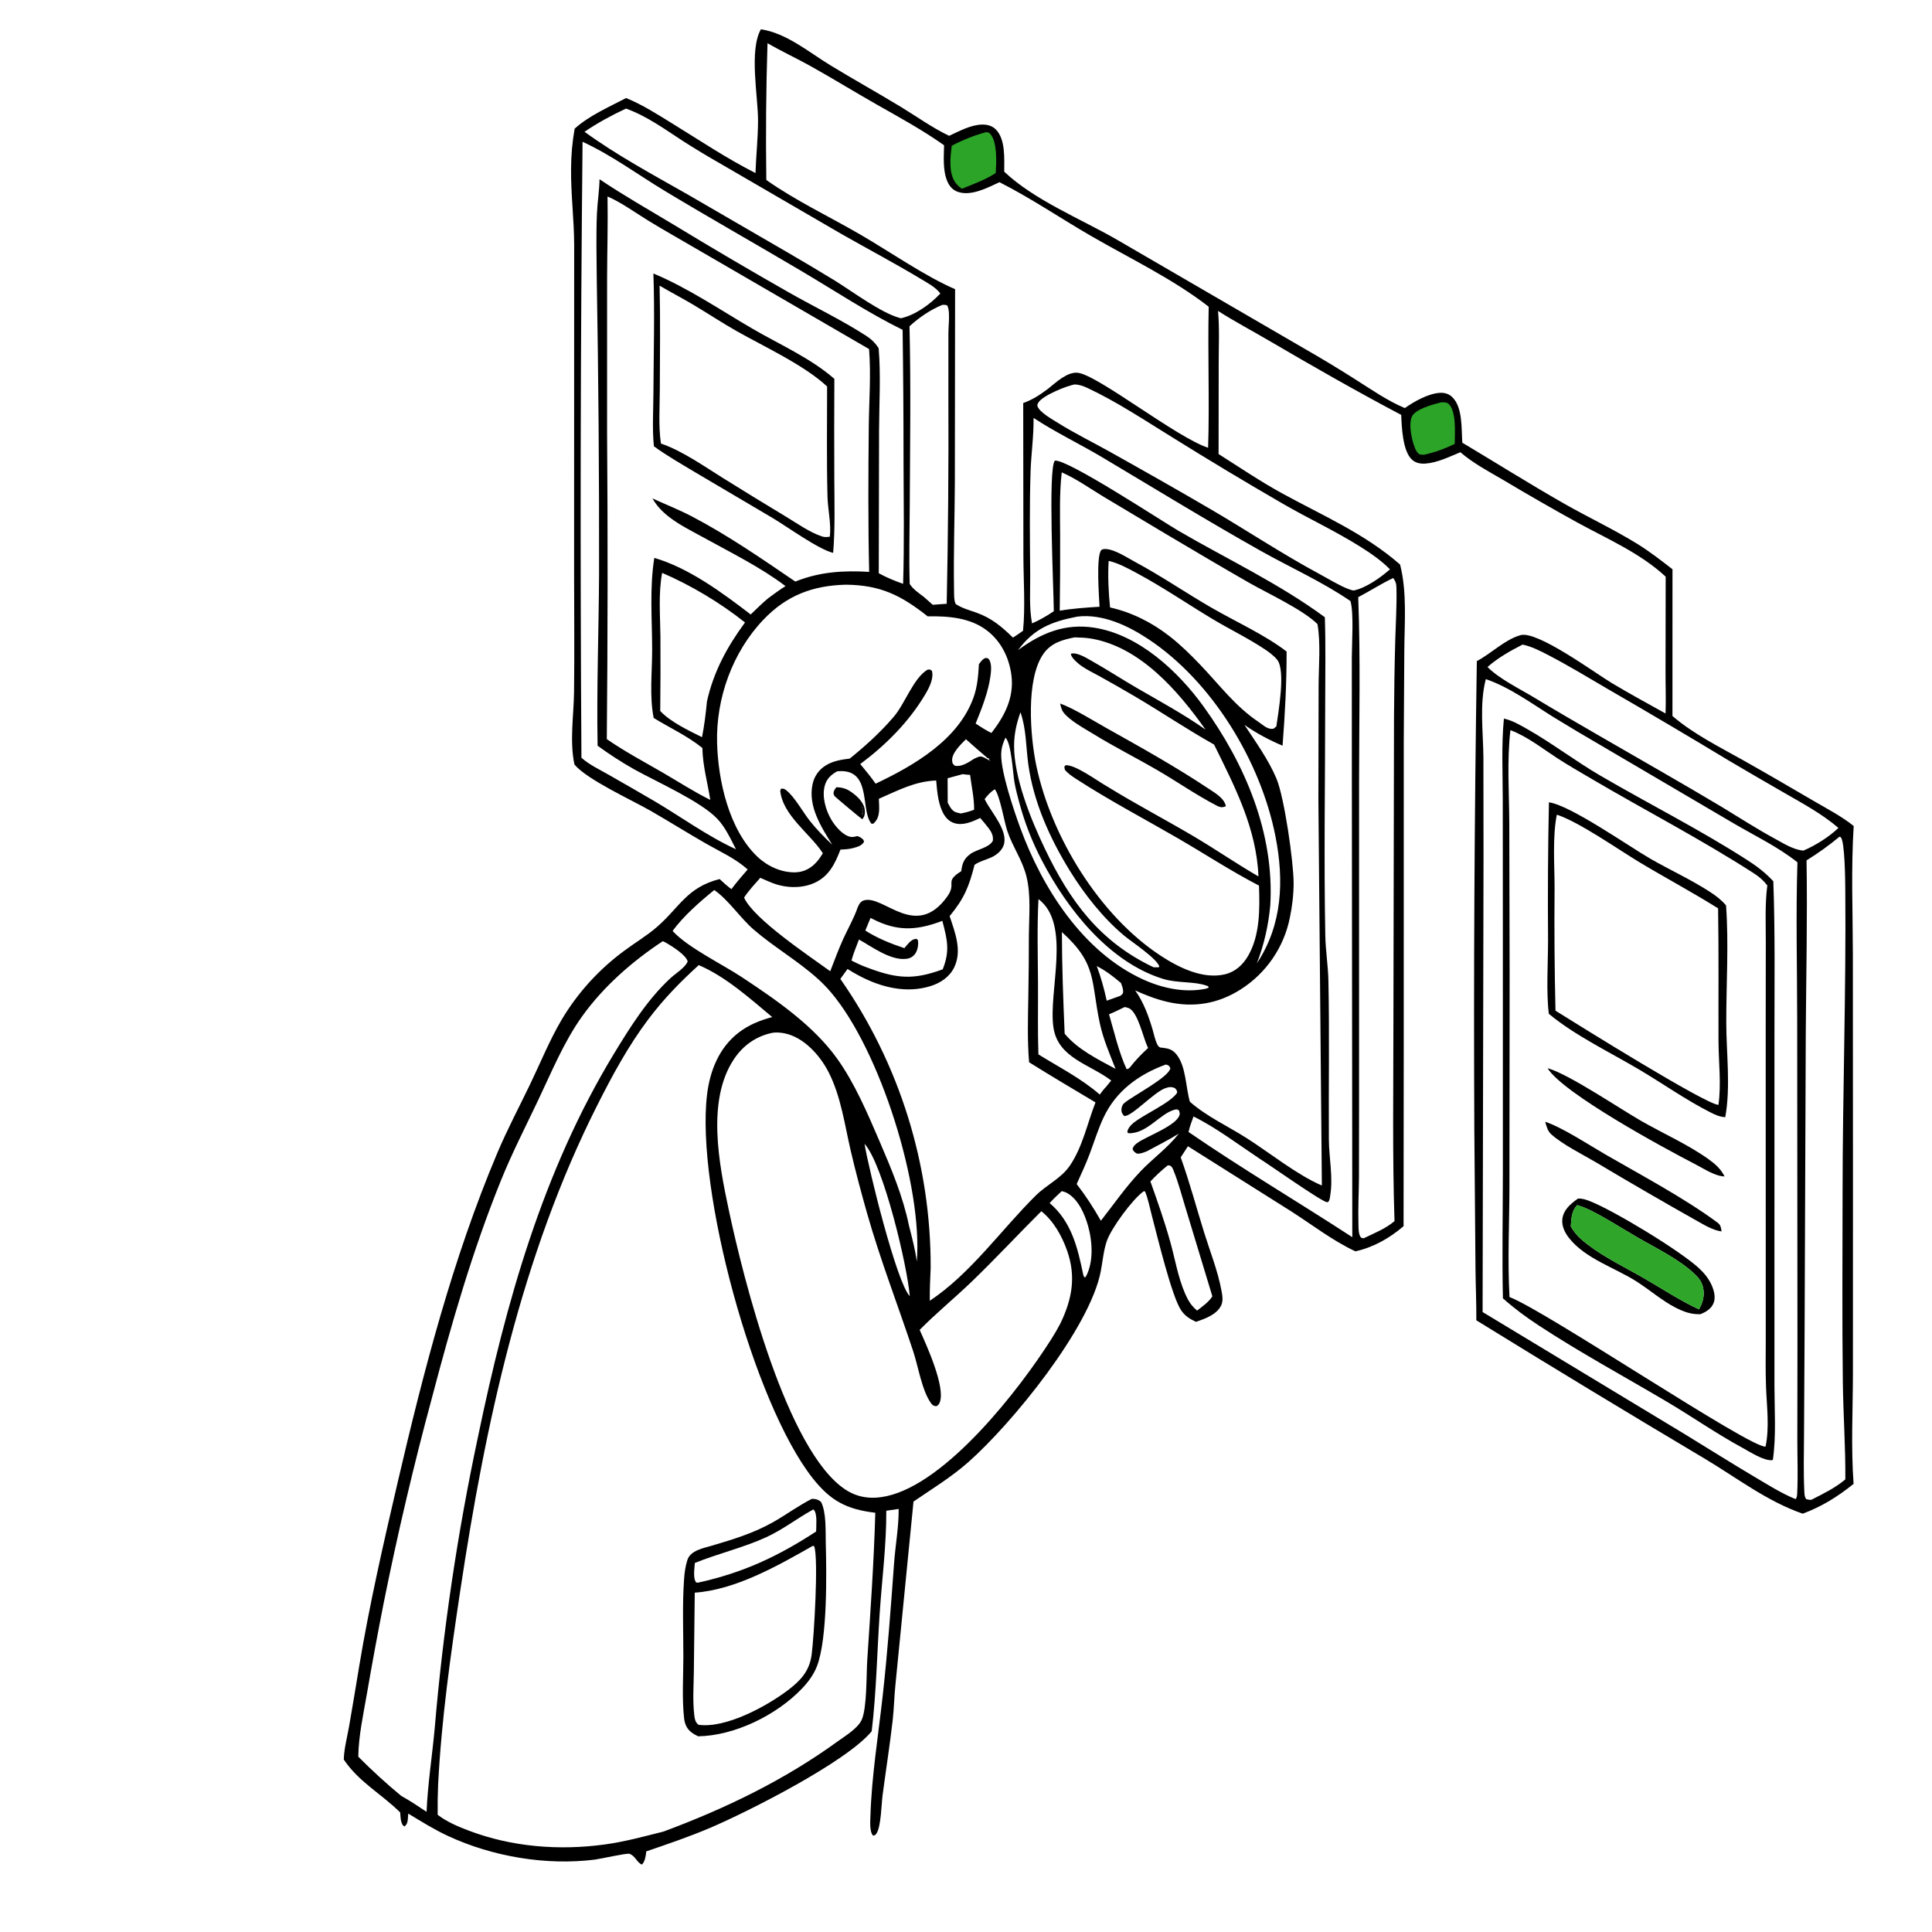 <?xml version="1.0" encoding="utf-8" ?>
<svg xmlns="http://www.w3.org/2000/svg" xmlns:xlink="http://www.w3.org/1999/xlink" width="917" height="917">
	<path transform="scale(0.896 0.896)" d="M403.056 15.524C416.563 17.485 428.61 27.735 440.011 34.672C452.267 42.129 464.818 49.115 477.093 56.551C485.621 61.716 493.771 67.65 502.785 71.951C508.092 69.496 514.276 66.096 520.256 65.988C522.95 65.94 525.582 66.617 527.523 68.575C532.71 73.811 531.962 84.078 531.971 90.945C547.726 105.905 572.315 115.843 591.287 126.741L690.982 184.679C700.004 189.844 708.905 195.219 717.676 200.8C726.195 206.162 734.87 212.277 744.182 216.167C749.203 212.646 756.624 208.418 762.876 208.091C765.227 207.967 767.411 208.608 769.155 210.221C774.953 215.58 774.109 227.276 774.624 234.502C792.636 245.259 810.351 256.404 828.594 266.8C841.428 274.114 854.965 280.45 867.499 288.215C873.98 292.23 879.944 296.885 885.962 301.549L885.946 379.281C897.116 388.884 910.87 395.653 923.655 402.861C936.133 409.897 948.475 417.091 960.837 424.324C967.945 428.483 975.53 432.39 981.957 437.556C980.517 460.259 981.471 482.915 981.517 505.634L981.567 620.532L981.548 727.438C981.523 747.021 980.466 766.479 981.899 786.056C973.346 792.919 965.229 797.968 954.969 801.845C936.022 795.324 919.743 782.622 902.659 772.473C862.257 748.448 822.055 724.09 782.056 699.401C782.125 690.489 781.711 681.607 781.617 672.7L780.993 598.496C780.598 515.731 781.04 432.964 782.319 350.207C789.952 346.197 797.216 338.751 805.489 336.454C814.367 333.988 844.891 356.486 853.684 361.754C863.076 367.383 872.725 372.622 882.291 377.95C882.566 370.588 882.261 363.111 882.285 355.736L882.358 305.478C868.839 292.922 851.409 285.47 835.39 276.694C822.267 269.448 809.266 261.983 796.392 254.301C788.678 249.772 780.38 245.444 773.613 239.551C767.886 241.917 761.412 245.113 755.169 245.567C752.573 245.755 749.992 245.324 748.005 243.528C742.989 238.996 742.514 226.079 742.27 219.781C718.652 207.317 695.685 194.189 672.649 180.689C663.516 175.337 654.149 170.406 645.221 164.702C646.053 173.823 645.582 183.349 645.576 192.512L645.519 240.517C656.702 247.609 667.7 255.057 679.325 261.422C701.02 273.3 722.813 282.602 741.662 299.047C745.424 313.789 743.98 329.789 743.901 344.949L743.612 392.88L743.601 554.125L743.51 649.544C736.124 655.888 727.537 660.76 718.007 662.871C706.152 657.351 695.223 648.895 684.213 641.833L629.296 607.202L625.458 613.087C630.196 626.285 633.784 639.808 637.957 653.182C641.102 663.263 645.083 673.123 647.022 683.542C647.496 686.091 648.072 689.066 646.904 691.495C644.542 696.407 638.357 698.574 633.542 700.219C630.281 698.657 627.886 697.245 625.76 694.216C620.73 687.051 612.887 654.161 610.139 643.818C609.022 639.613 608.223 635.145 606.558 631.122L605.831 631.059C599.852 635.327 588.662 650.603 586.318 657.396C584.566 662.473 584.136 668.08 583.129 673.342C577.342 703.606 535.968 754.207 512.971 774.518C503.995 782.447 493.76 788.678 483.908 795.423L474.331 892.527C473.666 898.824 473.594 905.152 472.865 911.449C471.339 924.635 469.289 937.731 467.538 950.885C466.904 955.648 466.732 967.618 464.329 971.181C463.701 972.112 463.655 972.143 462.524 972.393C460.523 970.369 461.005 964.646 461.091 961.93C461.767 940.654 465.208 919.673 467.564 898.56C470.181 875.1 471.896 851.637 473.614 828.103C474.315 818.5 476.123 808.968 476.053 799.327L469.498 800.278C469.576 818.554 467.199 836.567 465.987 854.751C464.597 875.605 464.236 896.302 461.771 917.088C448.475 933.328 396.389 959.622 376.536 968.114C365.374 972.889 353.824 976.803 342.345 980.737C342.13 983.059 341.724 985.938 340.091 987.708C337.441 986.845 336.556 982.987 333.382 982.004C331.973 981.567 318.023 984.721 315.177 985.08C289.346 988.334 260.978 983.538 237.389 972.599C230.051 969.196 223.175 964.89 216.258 960.717C216.19 961.861 216.131 963.016 215.99 964.154C215.809 965.624 215.437 966.605 214.284 967.524L213.353 966.869C212.14 964.71 212.165 962.534 212.005 960.122C202.145 950.317 190.111 944.022 182.118 932.087C182.253 926.259 183.929 920.2 184.93 914.453C186.762 903.877 188.54 893.293 190.265 882.699C195.703 849.99 203.098 817.692 210.615 785.414C224.376 726.327 239.784 666.77 263.449 610.751C268.696 598.328 275.045 586.369 280.885 574.218C286.336 562.875 291.086 551.133 297.468 540.262C306 525.906 317.344 513.421 330.818 503.555C336.468 499.337 342.669 495.686 347.992 491.055C360.153 480.473 363.753 470.169 381.191 465.655C383.223 467.548 385.221 469.36 387.458 471.015C390.118 467.386 393.118 464.014 396.044 460.599C389.751 454.832 381.645 451.247 374.275 447.035C364.374 441.377 354.703 435.302 344.818 429.606C334.879 423.88 310.865 412.96 304.303 404.971C301.665 392.537 303.943 379.006 304.093 366.389C304.343 345.454 304.126 324.493 304.12 303.555L304.155 129.579C304.109 116.225 302.376 102.892 302.511 89.585C302.522 82.405 303.155 75.241 304.402 68.171C312.061 61.245 322.548 56.715 331.665 51.937C340.415 55.492 348.536 60.747 356.55 65.684C370.845 74.489 385.215 84.095 400.199 91.67C400.517 82.472 401.52 73.258 401.553 64.06C401.599 51.011 396.716 26.806 403.056 15.524ZM351.493 970.222C384.137 958.096 415.496 942.986 443.755 922.457C447.821 919.504 454.516 915.539 456.532 910.891C459.292 904.526 458.917 886.943 459.405 879.491C461.11 853.441 462.938 827.463 463.672 801.356C448.502 799.541 439.999 795.108 430.47 783.011C399.139 743.236 368.487 629.834 374.55 579.803C376.073 567.236 380.892 555.086 391.111 547.133C396.563 542.89 402.462 540.584 409.056 538.76C397.167 528.83 384.515 517.402 370.16 511.247C360.32 520.152 351.413 529.341 343.427 539.959C332.72 554.194 324.385 569.64 316.381 585.495C276.136 665.22 257.027 754.703 243.843 842.429C238.727 876.473 233.814 910.954 232.087 945.353C231.859 950.685 231.78 956.022 231.85 961.358C236.745 965.103 242.655 967.594 248.386 969.765C271.171 978.397 296.044 980.347 320.108 977.106C330.805 975.666 341.06 972.847 351.493 970.222ZM785.374 695.013L892.267 759.602C904.776 767.224 917.149 775.082 929.76 782.533C936.417 786.467 943.242 790.779 950.373 793.806L951.263 794.102C951.983 793.022 951.975 792.055 952.036 790.798C952.488 781.62 952.098 772.248 952.097 763.047L952.161 711.607L952.023 540.929C952.013 512.954 951.267 484.736 952.152 456.788C941.56 448.393 929.373 442.66 917.782 435.819L848.45 395.086C839.871 390.114 831.353 385.038 822.898 379.86C811.596 372.803 799.748 364.067 787.087 359.748C783.617 372.97 785.711 387.79 785.807 401.351L785.865 453.987L785.374 695.013ZM321.444 391.527C330.885 398.092 341.317 403.609 351.266 409.39C359.539 414.197 367.686 419.483 376.254 423.724C374.83 414.575 372.221 405.529 372.082 396.238C364.002 389.723 354.993 385.689 346.269 380.318C343.961 368.632 345.478 355.969 345.467 344.127C345.452 327.774 344.022 311.799 346.605 295.533C364.8 300.792 382.705 314.025 397.665 325.504C400.669 322.625 403.63 319.67 406.817 316.993C409.861 314.722 412.893 312.506 416.109 310.483C403.14 300.603 386.983 292.629 372.644 284.714C366.558 281.355 360.152 278.23 354.626 273.989C350.917 271.143 347.95 268.086 345.618 264.009C352.573 267.21 359.683 269.995 366.478 273.549C385.58 283.54 403.503 295.953 421.296 308.066C434.226 302.898 446.667 302.129 460.421 302.939C459.829 277.305 459.959 251.553 460.219 225.913C460.358 212.179 461.455 198.633 460.368 184.903L369.248 132.012C360.647 126.939 351.886 122.083 343.379 116.857C336.366 112.548 329.36 107.377 321.824 104.066C322.091 118.387 321.64 132.681 321.6 147L321.59 229.127C322 283.26 321.952 337.395 321.444 391.527ZM405.939 95.339C421.713 106.454 439.305 114.685 455.943 124.373C471.576 133.476 489.867 146.232 505.941 153.184L505.815 255.902C505.714 274.721 505.058 293.638 505.383 312.447C505.421 314.641 505.28 317.947 506.236 319.931C509.469 322.195 513.745 323.277 517.432 324.61C525.295 327.452 530.69 331.986 536.594 337.763C538.381 336.577 540.218 335.434 541.93 334.142C543.193 321.516 542.144 307.136 542.123 294.296L542.029 213.511C547.076 211.706 550.905 209.146 555.171 205.951C559.323 202.662 565.34 196.848 570.952 197.475C581.577 198.663 623.046 231.612 639.98 237.202C640.769 212.307 639.722 187.382 640.286 162.475C621.245 147.689 598.726 137.013 577.89 124.949C561.775 115.619 546.055 104.915 529.448 96.518C523.118 99.457 514.48 104.066 507.397 101.63C504.807 100.74 503.04 98.783 501.943 96.323C499.327 90.457 499.989 83.191 500.097 76.939C488.68 68.859 476.63 62.293 464.488 55.402C452.728 48.728 441.215 41.613 429.403 35.031C421.881 30.84 414.014 27.195 406.57 22.886C405.807 47.029 405.597 71.186 405.939 95.339ZM561.656 701.192C567.926 688.243 570.136 676.267 565.251 662.438C562.531 654.736 558.107 646.77 551.623 641.626C539.265 653.933 527.386 666.726 514.835 678.83C505.782 687.559 495.993 695.527 487.166 704.486C490.681 712.295 501.044 734.892 497.79 742.949C497.386 743.95 496.9 744.426 495.976 744.934C494.658 744.735 494.085 744.546 493.267 743.427C488.38 736.738 486.462 724.031 483.798 715.979C475.725 691.579 466.355 667.499 459.333 642.767C456.25 631.91 453.308 620.925 450.736 609.938C447.462 595.954 445.497 580.669 438.86 567.823C434.279 558.957 425.763 549.411 415.556 547.375C413.531 546.971 411.402 546.812 409.345 547.068C400.577 548.859 393.638 553.739 388.711 561.183C374.234 583.051 380.911 616.626 385.988 640.629C393.791 677.517 416.671 768.568 447.855 789.087C454.606 793.529 461.942 794.238 469.663 792.559C501.479 785.639 540.009 736.056 556.939 709.333C558.623 706.685 560.196 703.969 561.656 701.192ZM561.373 323.505C568.369 322.319 575.384 321.849 582.459 321.412C582.201 316.293 580.595 294.613 583.351 291.44C583.801 290.922 584.805 290.817 585.466 290.826C590.393 290.894 597.088 295.418 601.362 297.709C615.127 305.088 628.144 314.04 641.68 321.868C654.287 329.158 670.193 336.368 681.553 345.136C681.577 361.883 680.696 378.308 679.41 395.009C672.558 392.147 665.266 388.278 659.215 383.975C665.088 392.907 671.98 402.461 676.142 412.359C680.389 422.461 685.196 456.386 685.265 467.521C685.304 473.717 684.522 480.15 683.255 486.209C680.113 501.823 670.754 515.487 657.329 524.058C645.416 531.684 632.491 533.911 618.711 530.789C612.763 529.442 606.876 527.183 601.326 524.66C605.699 530.685 608.428 538.182 610.529 545.272C611.281 547.807 611.841 550.81 613.003 553.175C613.394 553.97 613.887 554.727 614.815 554.954C615.076 555.017 615.352 554.977 615.621 554.989C619.062 555.429 621.052 555.862 623.273 558.643C628.317 564.957 628.088 575.974 630.311 583.622C639.19 591.441 650.446 596.564 660.371 602.885C672.544 610.638 687.234 622.472 700.228 627.996L698.392 424.125L698.506 363.066C698.539 352.706 699.669 340.798 697.915 330.623C690.342 323.031 671.582 314.356 661.641 308.676C646.751 300.169 631.97 291.359 617.207 282.627L584.111 262.836C577.059 258.542 570.004 253.558 562.441 250.222C561.156 261.384 561.542 272.602 561.587 283.815C561.636 297.045 561.565 310.276 561.373 323.505ZM521.593 423.297L521.943 423.991C525.224 430.44 534.314 440.284 531.663 447.783C530.624 450.723 527.778 453.005 525.015 454.238C522.056 455.56 518.958 456.246 516.261 458.108C513.273 469.747 510.796 475.905 503.047 485.299C505.913 493.979 509.796 503.645 505.422 512.541C502.957 517.556 498.248 520.675 493.042 522.325C480.291 526.367 466.975 523.107 455.47 517.058C453.244 515.901 451.07 514.646 448.955 513.297L445.157 518.564C476.498 563.463 493.208 616.946 493.001 671.701C492.801 677.455 492.418 683.303 492.545 689.057C514.303 674.575 530.262 651.525 548.699 633.285C554.46 627.584 562.187 624.225 566.817 617.363C573.544 607.394 575.993 595.038 580.314 583.974C568.533 576.932 556.781 569.998 545.144 562.71C544.159 551.123 544.538 539.423 544.732 527.81C544.938 516.93 545.035 506.049 545.025 495.167C545.101 484.924 546.193 474.503 543.775 464.422C541.667 455.634 536.299 448.426 533.547 440.024C531.852 434.851 529.735 421.576 526.969 418.065C524.712 419.576 523.231 421.156 521.593 423.297ZM189.792 930.565C197.121 937.923 204.534 944.734 212.544 951.341C217.174 953.882 221.573 956.849 225.966 959.776C226.603 944.833 228.949 930.177 230.294 915.309C234.71 863.456 242.368 811.93 253.224 761.034C267.94 690.326 287.486 620.307 325.276 558.113C333.819 544.053 343.083 529.298 355.251 518.083C357.687 515.838 363.345 512.293 364.267 509.246C363.34 505.862 356.245 501.421 353.209 499.636C352.522 499.232 351.819 498.908 351.093 498.58C334.857 509.296 319.647 522.615 308.301 538.483C298.639 551.994 292.116 568.036 284.994 582.985C278.3 597.036 271.222 610.852 265.374 625.29C250.307 662.493 239.115 701.287 228.921 740.058C219.203 775.977 210.673 812.208 203.343 848.69C200.127 864.956 197.112 881.262 194.297 897.603C192.431 908.402 189.944 919.601 189.792 930.565ZM666.923 469.123C652.098 461.451 638.327 452.377 623.908 444.026C606.124 433.726 587.61 423.982 570.375 412.825C568.156 411.389 565.712 409.8 564.061 407.717L563.814 406.156L564.453 405.374C569.663 404.94 581.622 413.93 586.65 416.702C601.521 425.89 617.021 433.994 632.069 442.874C643.741 449.762 654.934 457.496 666.645 464.28C665.6 438.676 654.123 416.77 643.136 394.417C628.922 386.458 615.317 377.251 601.27 368.963C595.084 365.326 588.853 361.766 582.577 358.285C579.391 356.502 575.861 354.87 572.881 352.784C571.21 351.614 567.701 348.679 567.323 346.702C567.297 346.565 567.312 346.423 567.307 346.283C570.476 345.392 575.452 348.5 578.246 350.075C586.462 354.707 594.375 359.884 602.537 364.615C614.742 371.688 627.062 378.351 638.608 386.496C624.144 366.022 604.003 342.683 578.007 338.275C575.113 337.784 572.183 337.709 569.255 337.629C562.639 338.934 556.669 340.637 552.612 346.525C543.358 359.953 545.71 389.956 548.927 405.407C556.787 443.155 582.378 484.992 614.832 506.269C624.314 512.485 637.146 518.892 648.842 516.133C654.417 514.817 658.433 511.076 661.238 506.207C667.474 495.381 667.372 481.248 666.923 469.123ZM435.886 452.004C435.797 451.865 435.71 451.724 435.619 451.586C428.886 441.374 414.633 431.883 413.308 418.864L413.718 417.8C415.01 417.634 415.562 417.873 416.593 418.7C420.93 422.177 425.274 430.078 428.886 434.693C432.452 439.25 436.666 443.504 440.868 447.484C435.003 438.044 427.954 427.17 430.42 415.474C431.326 411.175 433.791 407.696 437.545 405.405C441.42 403.041 445.752 402.393 450.164 401.837C458.334 395.208 466.041 388.277 472.921 380.288L473.455 379.677C479.348 372.881 483.91 359.085 491.376 354.735C492.721 354.641 492.671 354.536 493.681 355.404C494.732 359.481 492.195 364.352 490.142 367.815C481.474 382.43 469.235 394.64 455.704 404.743C458.513 408.142 461.32 411.509 463.84 415.133C484.188 405.513 507.635 391.878 515.674 369.563C517.773 363.737 518.2 357.978 518.557 351.857C519.569 350.504 520.335 349.229 521.961 348.57C522.747 348.626 523.146 348.448 523.707 349.09C525.502 351.139 525.024 355.542 524.688 358.058C523.564 366.477 520.029 375.43 516.825 383.279C519.56 385.114 522.236 386.817 525.191 388.28C532.244 379.226 537.277 369.428 535.778 357.709C534.581 348.351 530.244 339.575 522.62 333.841C513.658 327.102 502.208 326.345 491.395 326.482C477.23 315.306 466.463 309.948 448.201 309.731C430.562 310.138 416.695 315.368 404.393 328.279C387.986 345.497 379.23 369.928 379.862 393.583C380.399 413.655 386.209 439.63 401.298 453.892C406.576 458.881 413.987 462.298 421.344 462.098C425.866 461.975 429.602 459.967 432.585 456.614C433.839 455.204 434.917 453.62 435.886 452.004ZM309.637 69.806C326.741 82.223 345.544 92.366 363.893 102.786L418.085 134.233C426.206 138.96 434.276 143.774 442.295 148.672C451.589 154.442 466.584 165.661 476.482 168.391L477.219 168.602C484.841 166.92 492.887 161.125 498.129 155.467C495.674 152.15 491.223 149.819 487.73 147.717C473.937 139.417 459.674 131.889 445.69 123.918L380.674 86.141C374.43 82.576 368.274 78.858 362.213 74.99C352.416 68.653 342.698 61.462 331.608 57.521C323.927 61.095 316.657 65.048 309.637 69.806ZM582.58 579.819C583.651 578.428 584.685 576.935 585.937 575.706L588.643 572.397C588.489 572.278 588.337 572.158 588.181 572.041C577.136 563.744 560.494 560.366 558.06 544.417C555.139 525.278 567.764 489.666 550.114 476.275C549.336 491.003 549.771 505.759 549.86 520.501C549.938 533.154 549.646 545.902 550.072 558.542C561.052 565.343 572.789 571.305 582.58 579.819ZM624.442 600.522C618.96 603.937 613.167 606.797 607.499 609.884C605.718 610.549 604.173 611.291 602.245 611.093C600.998 610.275 600.611 610.143 599.968 608.752C600.309 607.05 601.44 606.171 602.811 605.22C607.648 601.863 623.532 596.133 624.858 590.524C625.05 589.714 624.808 589.038 624.57 588.277C623.634 587.671 623.506 587.522 622.35 587.812C614.541 589.772 607.623 600.64 597.852 600.303L597.159 599.809C597.326 597.909 598.842 596.148 600.294 594.952C606.039 590.224 620.167 584.226 623.588 578.802C623.498 577.555 623.265 577.439 622.452 576.459C620.589 575.573 619.136 575.789 617.263 576.463C611.142 578.666 599.57 591.534 595.544 591.184C594.523 590.162 594.004 589.272 594.062 587.772C594.115 586.402 594.538 585.186 595.615 584.283C600.18 580.455 618.778 570.883 619.962 565.988C619.591 564.927 619.379 564.489 618.207 564.067C617.97 563.982 617.71 563.991 617.461 563.952C602.988 569.267 591.075 578.045 584.494 592.157C581.598 598.369 579.574 605.048 577.154 611.459C575.123 616.836 572.704 621.993 570.347 627.228C575.167 633.47 579.297 639.799 583.158 646.673C590.032 637.895 596.42 628.643 604.115 620.548C610.792 613.524 618.411 608.237 624.442 600.522ZM350.746 303.456C348.724 314.521 349.721 325.897 349.845 337.082C349.926 350.269 349.892 363.455 349.744 376.641C355.232 382.465 364.723 386.95 371.882 390.5C373.131 384.252 373.877 377.886 374.496 371.548C378.052 355.713 385.132 342.709 394.651 329.734C381.541 319.295 366.127 310.085 350.746 303.456ZM590.934 566.208C587.891 558.435 584.42 550.488 582.657 542.307C577.756 519.569 581.391 510.775 562.52 493.743C562.54 511.722 563.227 529.611 563.98 547.573C570.856 555.921 581.543 561.137 590.934 566.208ZM634.149 694.258C637.056 691.962 640.187 689.853 642.227 686.71L628.185 640.379C626.085 633.618 624.27 626.396 621.584 619.857C621.153 618.808 620.823 618.028 619.804 617.444L618.666 617.294C615.393 619.833 612.251 622.835 609.408 625.85C613.181 636.46 616.907 647.016 619.933 657.871C622.451 666.902 624.009 676.551 627.746 685.179C629.344 688.869 630.991 691.666 634.149 694.258ZM316.123 147.904C316.025 136.333 315.722 124.682 316.216 113.122C316.475 107.056 317.483 101.011 317.591 94.949C330.203 103.43 343.549 111.033 356.583 118.854C376.988 131.267 397.577 143.375 418.344 155.172C431.732 162.76 445.763 169.466 458.707 177.803C461.551 179.635 463.635 181.616 465.445 184.476C466.661 198.854 465.708 213.582 465.662 228.01L465.506 303.657C469.523 305.876 474.068 307.765 478.408 309.268C479.051 287.87 478.705 266.309 478.628 244.895C478.633 221.504 478.472 198.113 478.143 174.724C459.763 165.656 442.426 154.175 424.798 143.726C400.664 129.42 376.206 115.636 352.185 101.146C337.694 92.406 324.046 82.199 308.599 75.11C307.495 183.864 307.296 292.625 308.004 401.383C312.015 405.053 317.747 407.715 322.462 410.43C330.547 415.085 338.683 419.663 346.713 424.411C360.922 432.813 374.866 443.012 389.871 449.876C387.002 444.365 384.291 438.27 379.963 433.728C371.103 424.43 347.986 414.24 335.844 407.481C329.185 403.703 322.748 399.545 316.565 395.029C316.009 364.512 317.189 334.122 317.346 303.622C317.432 251.713 317.025 199.805 316.123 147.904ZM479.066 502.265C480.552 500.571 482.521 497.655 484.9 497.387C485.747 497.292 485.503 497.359 486.234 497.996C486.623 500.295 486.179 503.184 484.853 505.142C483.742 506.784 482.113 507.662 480.166 507.911C471.828 508.979 461.894 501.523 455.029 497.68C453.66 501.338 452.067 505.041 451.055 508.81C453.802 510.224 456.467 511.525 459.388 512.541C474.814 518.408 483.786 519.256 499.388 513.477C503.355 503.546 501.738 497.622 499.189 487.81C486.813 492.465 477.017 493.579 464.744 488.01C463.531 487.454 462.329 486.873 461.141 486.267L458.382 492.945C464.841 497.045 471.829 499.85 479.066 502.265ZM672.907 479.618C671.892 490.233 669.663 500.35 665.794 510.301C679.342 489.927 680.254 466.514 675.669 443.132C667.879 403.408 642.164 360.973 608.268 338.522C597.491 331.384 584.069 325.053 570.771 326.624C557.099 329.257 547.754 332.946 539.299 344.372C551.622 335.306 564.182 330.099 579.663 332.503C603.224 336.162 624.067 355.564 637.534 374.22C659.548 404.72 675.155 441.293 672.907 479.618ZM489.336 316.157L494.104 320.373L501.501 319.831C502.251 283.294 502.547 246.748 502.388 210.203L502.396 176.966C502.392 173.371 502.863 169.666 502.685 166.104C502.606 164.517 502.456 163.264 501.796 161.817C500.87 161.428 500.201 161.452 499.206 161.487C492.688 164.19 486.998 168.103 481.793 172.832C482.546 204.591 482.072 236.557 481.915 268.331C481.848 282.009 481.463 295.677 481.896 309.352C483.775 312.221 486.641 314.107 489.336 316.157ZM457.961 605.902C460.219 619.655 474.951 679.362 481.927 686.622C480.726 671.004 468.021 617.049 457.961 605.902ZM501.971 412.27L502.036 425.228C503.3 427.462 504.166 429.654 506.829 430.431C507.511 430.629 508.223 430.787 508.92 430.926C511.444 430.478 513.62 429.849 516.016 428.957C516.092 422.796 514.627 416.589 513.889 410.478C512.569 410.376 511.244 410.314 509.937 410.092C507.289 410.844 504.634 411.57 501.971 412.27ZM562.445 630.965C560.228 633.016 558.07 635.064 556.03 637.295C567.685 647.247 570.848 660.944 573.862 675.387L574.394 676.638L575.094 676.472C579.415 668.782 578.715 657.669 576.381 649.405C574.624 643.185 571.294 635.463 565.472 632.092C564.519 631.54 563.498 631.257 562.445 630.965ZM787.986 353.329C794.072 359.541 805.015 364.88 812.6 369.451C835.072 382.994 857.912 395.858 880.602 409.026C891.181 415.107 901.711 421.274 912.189 427.528C921.449 433.135 930.589 439.065 940.106 444.227C944.827 446.789 949.883 450.098 955.304 450.596C961.831 447.804 968.707 443.469 973.875 438.581C965.226 431.157 955.287 425.821 945.467 420.159C935.632 414.512 925.831 408.809 916.063 403.048C894.806 390.193 873.423 377.55 851.914 365.121C841.352 358.917 830.918 352.606 820.041 346.95C815.774 344.731 811.301 342.461 806.561 341.452C800.134 344.715 793.407 348.536 787.986 353.329ZM516.06 401.915C517.371 401.386 518.802 400.406 520.223 400.856C521.698 401.323 523.322 402.471 524.712 403.18L523.79 402.303L524.009 401.701L523.249 401.682C519.346 398.375 515.491 395.013 511.684 391.596C509.027 394.277 503.908 399.061 504.395 403.173C504.564 404.601 504.839 404.803 505.877 405.649C509.498 406.326 513.103 403.789 516.06 401.915ZM580.985 511.746C583.23 517.751 584.913 523.829 586.254 530.095L593.474 527.518C594.504 526.656 594.986 526.491 594.97 525.028C594.957 523.757 594.242 521.95 593.839 520.748C589.679 517.226 585.824 514.251 580.985 511.746ZM719.489 316.34C720.735 348.98 719.944 381.901 719.937 414.569L719.934 585.032L719.884 623.857C719.803 632.044 719.367 640.308 719.611 648.488C719.677 650.701 719.509 653.87 721.004 655.618L722.302 655.994C727.797 653.335 734.058 650.875 738.709 646.859C737.579 612.084 738.121 577.168 738.13 542.373L738.445 380.124C738.506 366.382 738.728 352.643 739.113 338.907C739.366 329.905 739.948 320.761 739.748 311.764C739.696 309.44 739.46 308.103 738 306.202C731.608 309.237 725.739 313.074 719.489 316.34ZM598.611 565.371C601.527 561.59 604.702 558.385 608.183 555.134L607.857 554.463C605.535 549.611 602.753 535.862 597.827 533.996C597.163 533.745 596.474 533.586 595.778 533.452C593.05 534.751 590.304 536.193 587.49 537.288C590.283 546.885 592.622 557.263 596.784 566.342C597.863 566.263 597.835 566.056 598.611 565.371ZM611.073 512.385L613.711 512.428L614.149 512.003C612.745 507.631 599.497 498.967 595.497 495.628C584.287 486.272 574.385 473.668 566.735 461.277C556.17 444.163 547.48 424.893 544.717 404.835C543.456 395.68 543.68 386.109 540.574 377.287C538.527 383.093 537.233 388.647 537.19 394.838C537.073 411.776 546.003 433.877 553.334 449.241C566.678 477.206 582.339 498.749 611.073 512.385ZM532.624 390.75C531.258 393.699 530.455 396.129 530.365 399.44C530.114 408.716 537.068 429.31 540.464 438.576C552.144 470.449 573.582 504.159 605.348 518.756C615.642 523.486 627.616 526.085 638.874 523.734L640.313 523.176C639.846 522.19 640.199 522.5 639.065 522.096C632.587 519.789 623.663 520.904 616.005 518.515C587.298 509.56 565.276 481.451 551.861 455.716C546.651 445.722 542.76 435.683 539.843 424.81C538.925 421.387 538.016 417.921 537.398 414.431C536.531 409.533 535.812 393.769 532.624 390.75ZM667.271 613.804C656.148 606.415 644.15 597.283 632.228 591.427C631.277 594.133 630.206 596.836 629.603 599.644C657.958 619.144 687.548 636.583 716.351 655.367L716.11 405.012L716.102 348.245C716.103 340.654 717.235 324.936 715.379 318.4C700.547 308.224 683.473 300.595 667.765 291.764C639.591 275.923 611.978 258.973 584.211 242.433C572.174 235.263 559.177 229.056 547.504 221.385C547.649 231.007 546.218 240.496 545.912 250.103C545.339 268.065 545.566 286.087 545.734 304.055C545.814 312.562 545.102 321.882 546.708 330.232C550.902 328.395 554.431 326.336 558.229 323.787C558.172 312.486 555.056 248.007 558.794 244.02C565.347 243.057 615.533 276.087 624.316 281.202C650.214 296.287 677.598 309.137 701.807 326.963C702.309 342.199 701.995 357.527 701.993 372.772C701.987 413.689 701.268 454.74 702.049 495.636C702.201 503.589 703.526 511.471 703.695 519.454C704.291 547.526 703.754 575.627 703.945 603.704C704.011 613.354 706.255 623.798 704.66 633.292C704.487 634.318 704.417 635.693 703.725 636.518C703.466 636.827 703.361 636.858 702.945 636.829C700.155 636.631 672.244 616.883 667.271 613.804ZM587.288 297.141C586.799 305.223 587.212 313.726 588.035 321.779C599.734 324.451 610.169 329.729 619.632 337.098C625.376 341.57 630.654 346.781 635.691 352.03C645.968 362.739 654.271 374.124 666.753 382.478C669.122 384.064 671.646 386.717 674.695 385.967L676.119 384.822C677.112 377.67 681.16 355.267 676.583 349.53C674.855 347.364 672.293 345.477 669.988 343.941C661.072 338.001 651.25 333.294 642.061 327.764C628.972 319.887 616.286 311.218 602.836 303.947C598.142 301.409 592.504 298.259 587.288 297.141ZM378.371 471.475C370.854 477.551 361.999 485.306 356.301 493.139C356.407 493.256 356.51 493.375 356.618 493.49C364.633 502.073 382.569 510.734 393.005 517.642C410.955 529.526 430.759 543.068 443.425 560.749C452.803 573.841 459.579 589.832 465.921 604.584C472.134 619.034 478.338 633.789 481.515 649.25C483.103 655.564 484.813 661.825 485.65 668.293C488.884 628.403 466.169 556.209 440.116 525.596C437.984 523.085 435.685 520.72 433.235 518.517C422.677 508.985 410.152 501.804 399.354 492.519C392.1 486.282 386.02 476.78 378.371 471.475ZM569.429 203.642C565.166 204.264 552.279 209.575 550.102 213.2C549.715 213.843 549.343 214.432 549.587 215.178C550.636 218.391 557.6 222.255 560.488 224.062C569.18 229.499 578.506 234.064 587.462 239.069C605.399 249.094 623.34 259.244 641.08 269.613C660.394 280.901 678.992 293.313 698.702 303.927C703.691 306.613 708.982 309.948 714.252 312.018C715.142 312.368 716.03 312.628 716.964 312.824C723.484 311.577 731.406 305.925 736.309 301.576C731.587 296.824 726.048 293.027 720.391 289.477C707.136 281.159 692.82 274.545 679.287 266.683C659.707 255.353 640.314 243.704 621.115 231.739C606.507 222.732 591.723 212.865 576.184 205.576C573.965 204.535 571.899 203.773 569.429 203.642ZM956.982 455.761C957.475 486.07 956.781 516.437 956.573 546.75L955.952 705.028L955.647 759.842C955.608 769.642 955.314 779.56 955.781 789.348C955.859 790.997 955.774 792.805 956.829 794.16C957.814 794.436 958.521 794.546 959.544 794.48C965.825 791.267 972.108 788.264 977.53 783.675C977.659 766.512 976.43 749.319 976.205 732.15C975.77 698.816 976.057 665.444 976.069 632.105C976.088 578.613 977.968 525.168 977.506 471.67C977.471 467.671 977.361 445.096 974.995 443.432C974.834 443.319 974.631 443.284 974.448 443.21C968.862 447.84 963.172 451.952 956.982 455.761ZM443.526 408.569C440.352 410.314 437.991 412.411 436.959 416.001C435.267 421.884 437.373 429.171 440.422 434.292C442.404 437.622 446.288 442.293 450.283 443.251C451.613 443.57 452.82 443.214 454.114 442.902C455.594 443.327 456.208 443.812 457.322 444.811L457.726 445.862C456.604 447.945 454.42 448.543 452.232 449.173C449.977 449.822 447.549 449.943 445.214 450.059C442.35 457.479 439.182 464.162 431.51 467.662C424.584 470.821 416.096 470.454 409.087 467.716C406.95 466.881 404.851 465.931 402.757 464.995C399.837 468.31 396.769 471.56 394.319 475.245L394.164 475.474C399.15 486.788 428.834 506.508 439.802 514.493C442.034 508.786 444.134 502.968 446.677 497.392C449.188 491.885 452.408 486.351 454.348 480.64C455.104 478.958 455.813 477.47 457.765 476.923C468.143 474.018 485.116 498.058 501.722 475.016C507.139 467.5 499.881 467.363 509.196 461.491C509.768 457.362 510.571 454.885 514.089 452.338C517.511 449.861 523.944 449.169 525.938 445.361C526.28 442.783 525.236 440.727 523.702 438.697C522.298 436.839 520.736 435.071 519.231 433.293C515.043 435.322 510.087 437.524 505.378 435.984C502.326 434.986 500.37 432.483 499.086 429.647C496.844 424.694 496.388 418.814 495.921 413.457C484.634 413.857 475.64 418.769 465.555 423.14C465.651 427.456 466.535 432.47 463.148 435.821C462.416 436.545 462.808 436.317 461.627 436.331C455.96 429.52 461.265 410.047 447.31 408.564C446.051 408.431 444.786 408.491 443.526 408.569Z"/>
	<path transform="scale(0.896 0.896)" d="M430.089 793.975C432.048 793.985 433.429 794.331 434.928 795.599C437.786 801.217 437.262 810.755 437.429 817.08C437.859 833.474 438.368 867.892 432.808 882.534C431.067 887.116 428.071 891.111 424.699 894.622C411.3 908.57 389.282 919.431 369.817 919.776C367.347 918.563 365.058 917.211 363.716 914.71C362.977 913.333 362.573 911.871 362.398 910.321C361.203 899.71 361.989 888.272 361.993 877.589C361.997 863.963 361.402 849.996 362.38 836.407C362.624 833.024 363.094 829.547 364.145 826.311C365.789 821.257 372.815 820.057 377.368 818.707C388.528 815.398 399.144 812.168 409.355 806.428C416.364 802.488 422.918 797.59 430.089 793.975ZM368.032 843.68L367.556 885.144C367.48 892.712 366.867 900.782 367.755 908.302C367.968 910.108 368.14 911.824 369.469 913.174C369.645 913.353 369.845 913.507 370.033 913.673C384.511 915.685 406.132 903.857 417.35 895.372C424.11 890.259 428.791 885.244 429.959 876.48C431.164 867.426 433.692 825.826 431.314 819.133L430.62 818.857C412.095 829.391 389.638 842.196 368.032 843.68ZM368.068 827.952C367.935 830.698 366.965 836.156 368.807 838.288L369.686 838.394C393.563 833.167 411.964 824.554 432.332 811.286C432.338 808.494 433.045 801.999 431.201 799.91C431.098 799.794 430.972 799.699 430.857 799.594L430.324 799.885C422.039 804.481 414.633 810.297 405.961 814.279C393.739 819.892 380.525 822.903 368.068 827.952Z"/>
	<path transform="scale(0.896 0.896)" d="M796.659 380.672C800.94 381.536 805.284 384.089 809.058 386.234C822.354 393.79 834.544 403.183 847.769 410.893C873.58 425.941 900.279 439.37 925.452 455.523C930.544 458.791 935.296 462.365 939.382 466.846C940.341 493.427 939.981 520.059 939.981 546.656L939.967 667.726L939.976 734.26C939.992 747.13 940.968 760.643 939.137 773.392C938.92 773.426 938.706 773.479 938.487 773.494C934.141 773.793 926.969 769.091 923.058 766.968C909.123 759.402 896.125 750.277 882.481 742.225C859.949 728.926 836.881 716.421 814.991 702.058C808.332 697.689 802.088 693.066 796.137 687.768C795.644 665.557 796.107 643.245 796.111 621.023L796.105 493.211L796.059 423.323C796.034 409.217 795.312 394.72 796.659 380.672ZM799.633 687.086C818.892 694.365 927.406 767.398 935.269 766.302C937.435 756.132 935.868 744.675 935.506 734.337C935.224 726.301 935.343 718.232 935.375 710.191L935.345 546.498L935.396 499.108C935.417 489.19 934.891 478.899 936.204 469.053C934.155 466.42 932.018 464.525 929.233 462.729C901.206 444.645 871.436 429.276 842.711 412.354C836.757 408.846 830.72 405.393 824.925 401.631C816.88 396.407 809.144 390.206 800.112 386.778C798.246 402.765 799.416 419.631 799.513 435.744L799.692 515.689L799.589 628.925C799.548 648.188 798.558 667.872 799.633 687.086Z"/>
	<path transform="scale(0.896 0.896)" d="M820.514 425.011C831.91 426.559 862.794 448.32 874.429 454.998C884.84 460.973 895.796 465.94 905.875 472.498C909.12 474.61 911.799 476.671 914.339 479.609C915.825 500.108 914.425 521.126 914.458 541.69C914.484 558.008 916.847 575.68 913.924 591.803C910.931 591.624 908.731 590.611 906.089 589.272C893.215 582.75 881.153 574.22 868.731 566.83C853.055 557.504 834.419 548.635 820.466 537.062C819.021 525.71 820.045 510.013 820.054 498.079C819.854 473.722 820.007 449.364 820.514 425.011ZM823.991 535.4C836.057 542.928 903.507 585.024 910.315 585.289C911.873 574.288 910.384 562.707 910.345 551.595C910.261 528.131 910.508 504.645 910.123 481.184C896.549 472.67 882.295 465.072 868.549 456.802C857.041 449.879 836.453 435.385 824.694 431.563C822.335 443.409 823.51 458.206 823.505 470.33C823.308 492.021 823.47 513.714 823.991 535.4Z"/>
	<path transform="scale(0.896 0.896)" d="M835.866 634.947C837.943 634.732 840.103 635.468 842.017 636.207C854.605 641.07 889.773 662.375 899.97 671.784C902.869 674.459 905.327 677.489 906.875 681.154C908.066 683.975 908.936 687.521 907.659 690.465C906.37 693.436 903.617 695.017 900.744 696.173C899.866 696.184 899.002 696.17 898.126 696.095C894.437 695.78 890.943 694.418 887.676 692.737C880.269 688.925 873.788 683.179 866.749 678.723C855.233 671.431 840.2 666.921 831.389 656.097C829.027 653.195 827.123 649.467 827.64 645.617C828.297 640.727 832.103 637.628 835.866 634.947ZM832.104 649.639C834.391 653.755 837.172 656.31 840.857 659.137C850.053 666.189 860.915 671.382 870.945 677.166C880.534 682.697 889.953 688.935 899.992 693.609C902.153 689.852 903.139 685.998 902.08 681.695C901.444 679.111 900.045 677.184 898.17 675.345C889.884 667.218 877.395 661.272 867.401 655.479C861.412 652.008 855.55 648.312 849.528 644.899C845.036 642.354 840.48 639.863 835.512 638.387C832.423 641.596 832.425 645.399 832.104 649.639Z"/>
	<path fill="#2CA427" fill-opacity="0.984" transform="scale(0.896 0.896)" d="M835.512 638.387C840.48 639.863 845.036 642.354 849.528 644.899C855.55 648.312 861.412 652.008 867.401 655.479C877.395 661.272 889.884 667.218 898.17 675.345C900.045 677.184 901.444 679.111 902.08 681.695C903.139 685.998 902.153 689.852 899.992 693.609C889.953 688.935 880.534 682.697 870.945 677.166C860.915 671.382 850.053 666.189 840.857 659.137C837.172 656.31 834.391 653.755 832.104 649.639C832.425 645.399 832.423 641.596 835.512 638.387Z"/>
	<path transform="scale(0.896 0.896)" d="M818.545 594.215C828.005 597.445 841.556 606.429 850.461 611.574C869.514 622.581 892.229 634.649 909.789 647.633C911.591 648.966 911.631 650.235 911.961 652.324C907.522 651.757 902.975 649.003 899.121 646.84C881.135 636.718 863.278 626.369 845.553 615.796C838.174 611.414 828.087 606.528 821.793 600.921C819.793 599.14 819.242 596.692 818.545 594.215Z"/>
	<path transform="scale(0.896 0.896)" d="M819.801 565.879C820.048 565.947 820.297 566.009 820.542 566.085C831.825 569.572 857.712 587.085 869.322 593.759C881.244 600.613 894.273 606.269 905.441 614.335C908.911 616.841 911.605 619.332 913.576 623.209C912.644 623.133 911.702 623.037 910.792 622.812C906.51 621.748 901.59 618.56 897.64 616.527C881.785 608.367 828.128 579.273 819.801 565.879Z"/>
	<path transform="scale(0.896 0.896)" d="M346.125 144.878C364.452 152.52 381.707 164.305 398.86 174.275C413.212 182.618 429.459 189.731 441.981 200.69C441.884 218.218 441.875 235.747 441.955 253.275C442.008 266.466 442.427 279.724 441.34 292.881C433.435 290.953 417.076 279.026 409.221 274.372L368.123 250.115C360.806 245.704 353.301 241.45 346.393 236.411C345.457 227.279 346.088 217.671 346.133 208.479C346.236 187.321 346.859 166.017 346.125 144.878ZM350.117 234.962C361.208 238.698 373.217 247.147 383.182 253.364C394.203 260.244 405.28 267.033 416.412 273.731C422.35 277.322 428.854 281.978 435.459 284.183C436.779 284.624 438.237 284.533 439.59 284.284C440.39 277.573 438.519 269.833 438.348 262.998C437.861 243.605 438.132 224.144 438.143 204.742C426.059 193.432 405.017 183.758 390.394 175.491C382.534 171.047 375.023 166.073 367.277 161.449C361.398 157.94 355.291 154.814 349.41 151.322C349.846 169.583 349.568 187.881 349.523 206.146C349.499 215.537 348.739 225.687 350.117 234.962Z"/>
	<path transform="scale(0.896 0.896)" d="M561.581 372.672C568.989 375.394 578.725 381.531 585.783 385.487C603.99 395.692 622.734 406.131 640.103 417.708C643.578 420.024 648.515 422.743 649.384 427.074C648.796 427.286 648.385 427.461 647.748 427.564C646.362 427.788 645.081 427.057 643.9 426.439C633.531 421.009 623.808 414.256 613.705 408.346C602.205 401.618 590.267 395.655 578.918 388.661C574.316 385.825 566.483 381.593 563.315 377.334C562.302 375.972 561.966 374.292 561.581 372.672Z"/>
	<path transform="scale(0.896 0.896)" d="M443.072 417.018C447.054 417.113 449.433 418.241 452.566 420.769C455.207 422.898 457.936 425.879 458.14 429.448C458.239 431.192 457.975 432.673 456.752 433.968C456.123 433.634 442.583 422.363 442.053 421.646C441.772 421.265 441.7 420.766 441.523 420.326C441.64 418.746 442.129 418.216 443.072 417.018ZM456.94 431.799C457.032 430.172 457.232 428.8 456.486 427.286C456.481 428.556 456.141 430.886 456.94 431.799Z"/>
	<path transform="scale(0.896 0.896)" d="M456.486 427.286C457.232 428.8 457.032 430.172 456.94 431.799C456.141 430.886 456.481 428.556 456.486 427.286Z"/>
	<path fill="#2CA427" transform="scale(0.896 0.896)" d="M522.202 70.033C523.277 70.102 523.766 70.05 524.554 70.914C528.421 75.152 527.786 86.294 527.477 91.654C522.065 95.237 515.496 97.552 509.5 100.01C508.484 99.255 507.44 98.377 506.626 97.404C502.289 92.228 503.395 83.387 504.172 77.19C509.993 74.125 515.87 71.801 522.202 70.033Z"/>
	<path fill="#2CA427" transform="scale(0.896 0.896)" d="M763.421 213.124C764.77 213.12 766.303 212.976 767.372 213.957C771.615 217.85 770.646 229.864 770.611 235.109C765.438 237.708 759.963 239.656 754.312 240.91C753.549 240.936 752.77 240.787 752.012 240.697C751.102 240.056 750.573 239.488 750.072 238.506C748.045 234.538 745.92 224.805 747.958 220.601C749.909 216.576 759.331 214.18 763.421 213.124Z"/>
</svg>
